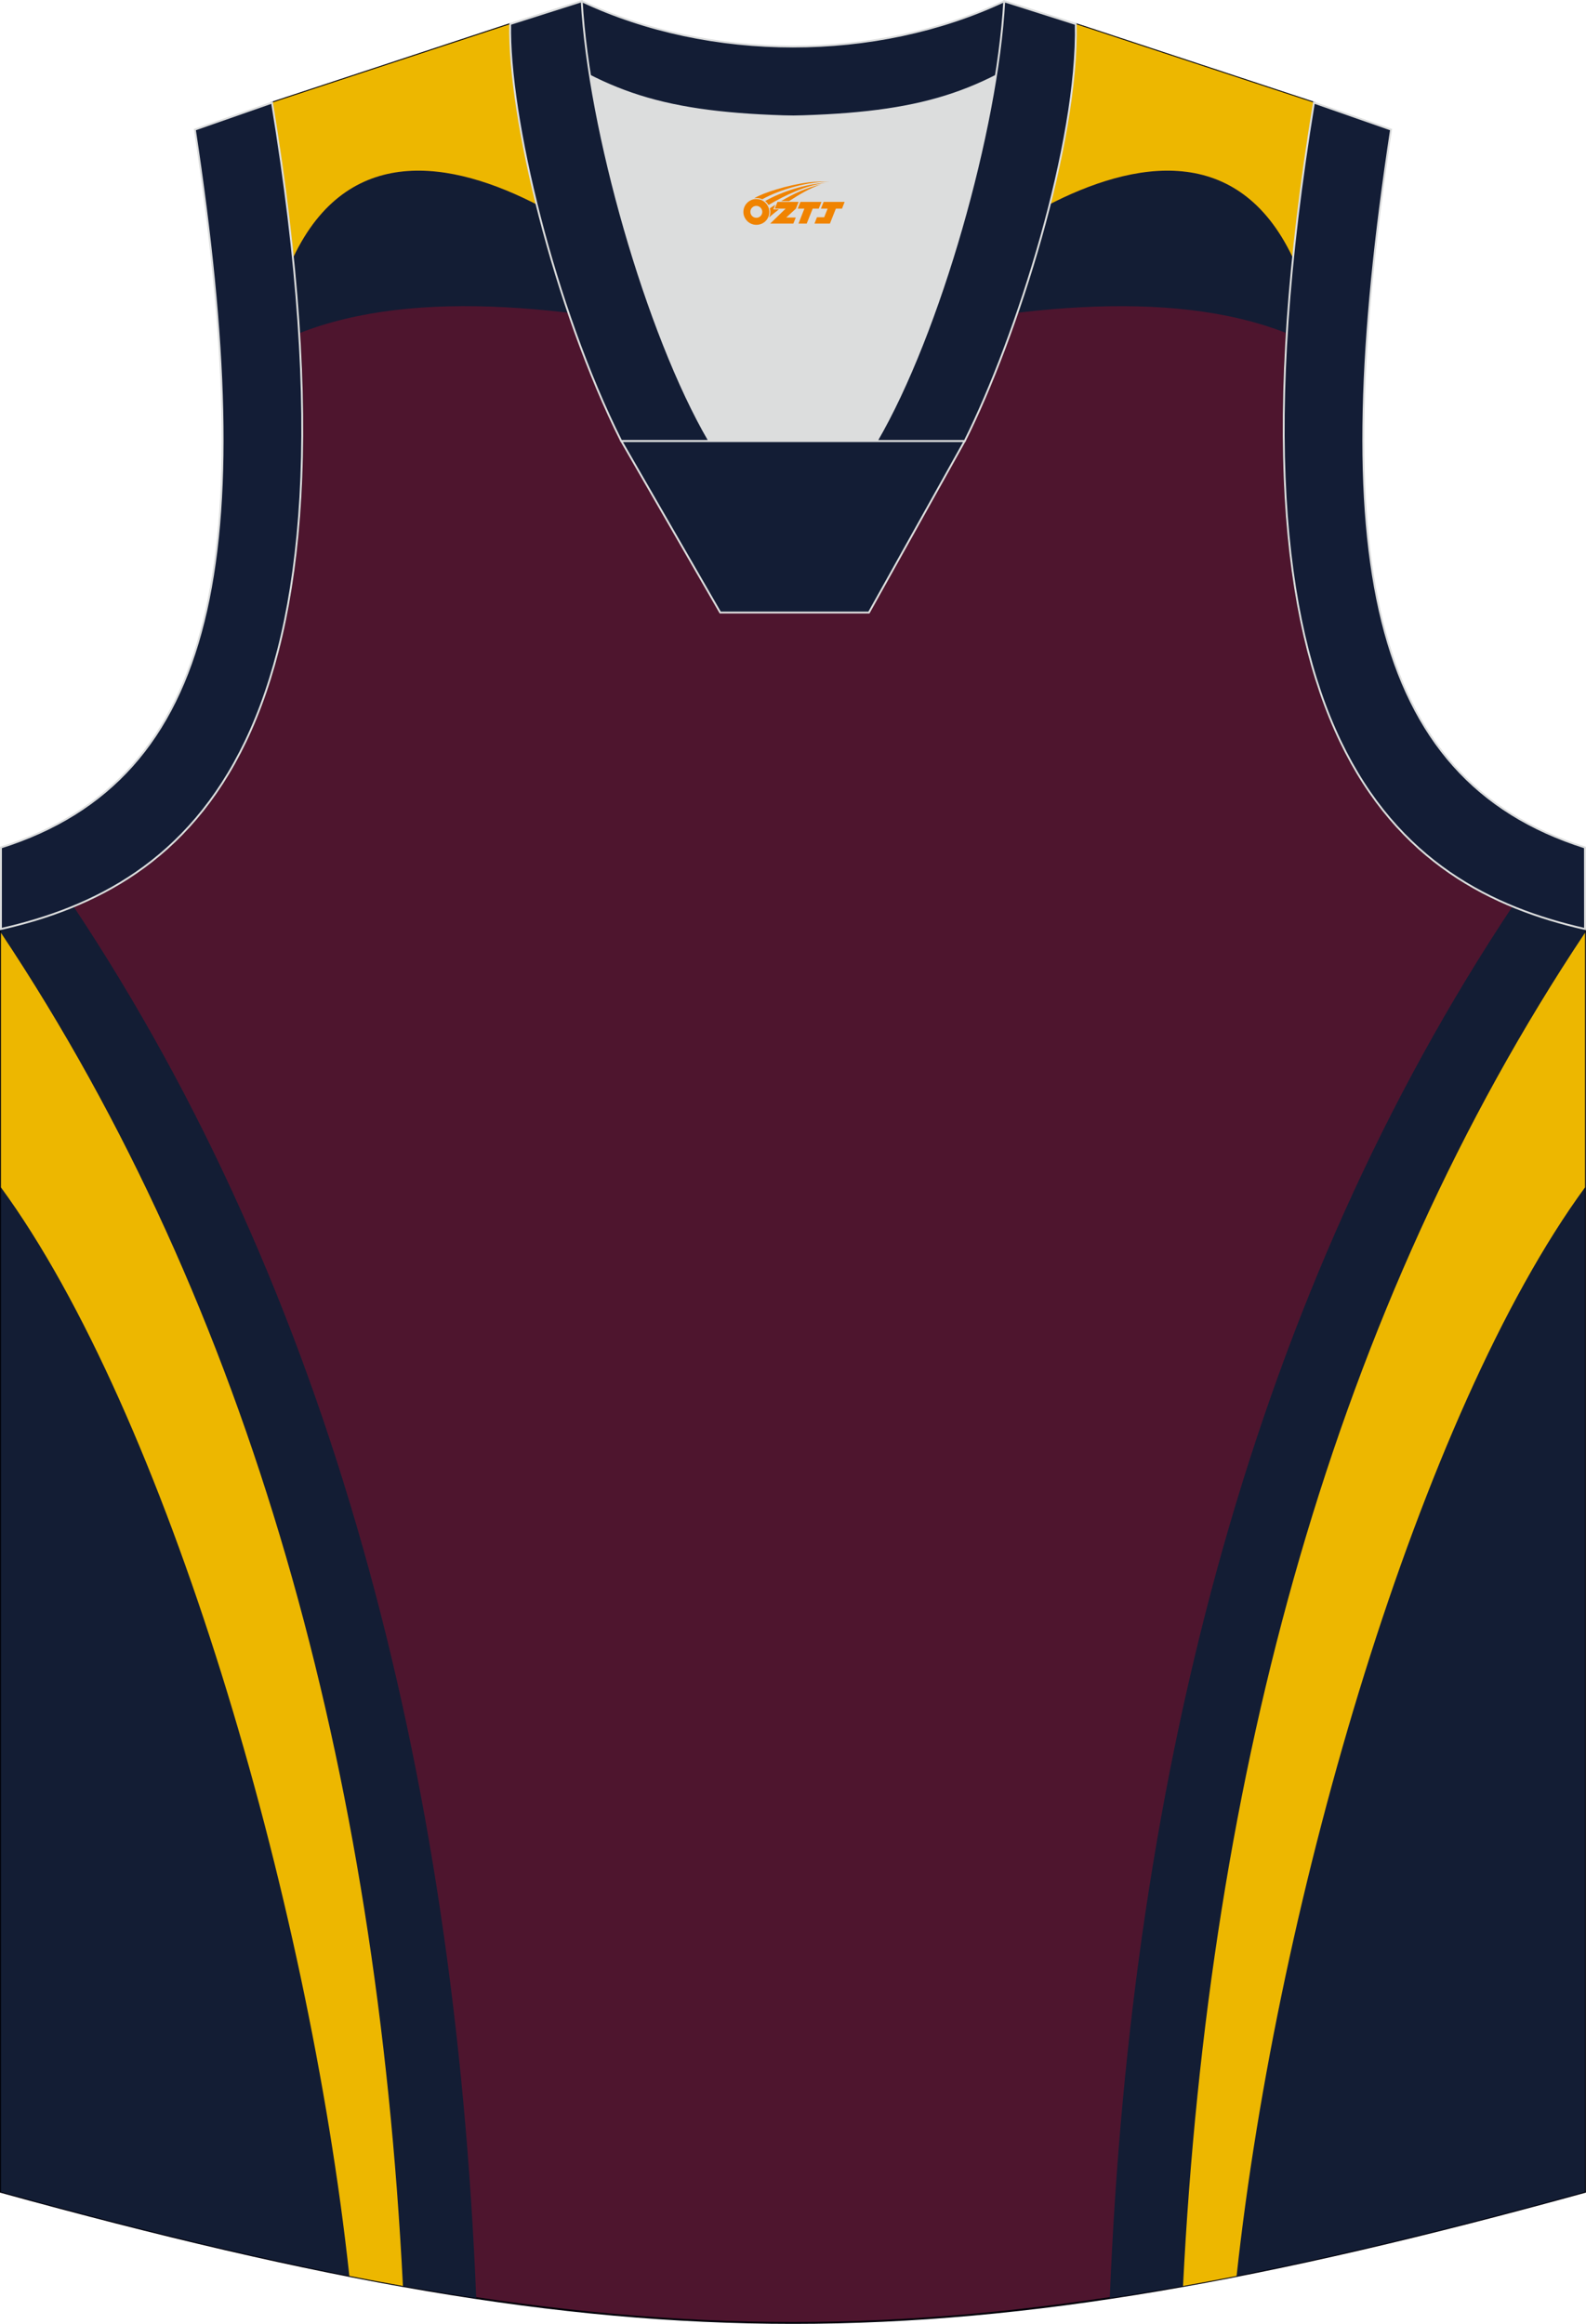 <?xml version="1.0" encoding="utf-8"?>
<!-- Generator: Adobe Illustrator 22.0.0, SVG Export Plug-In . SVG Version: 6.00 Build 0)  -->
<svg xmlns="http://www.w3.org/2000/svg" xmlns:xlink="http://www.w3.org/1999/xlink" version="1.1" id="图层_1" x="0px" y="0px" width="375.94px" height="550.64px" viewBox="0 0 375.94 550.64" enable-background="new 0 0 375.94 550.64" xml:space="preserve">
<g>
	<path fill="#4E152E" stroke="#000009" stroke-width="0.447" stroke-miterlimit="22.926" d="M187.86,27.63   c-32.55-0.77-44.06-4.9-66.93-21.93L64.48,24.32C89.57,176.68,44.15,210.17,0.22,220.13v299.24   c75.1,20.7,131.42,31.05,187.74,31.05s112.65-10.35,187.74-31.05V220.13c-43.92-9.96-89.34-43.45-64.26-195.81L255,5.7   C232.14,22.73,220.4,26.85,187.86,27.63z"/>
	<path fill="#131D34" d="M17.43,214.79c-5.65,2.37-11.44,4.11-17.2,5.41v299.17c42.41,11.69,78.83,20.08,112.65,25.17   C107.82,418.71,78.1,306.01,17.43,214.79z"/>
	<path fill="#EDB700" d="M0.22,221.02v60.33c38.99,53.27,72.85,167.94,82.59,257.94c4.29,0.84,8.52,1.64,12.7,2.38   C89.37,419.49,59.55,310.02,0.22,221.02z"/>
	<path fill="#131D34" d="M358.51,214.79c5.65,2.37,11.44,4.11,17.2,5.41v299.17c-42.41,11.69-78.83,20.08-112.65,25.17   C268.11,418.71,297.83,306.01,358.51,214.79z"/>
	<path fill="#EDB700" d="M375.71,221.02v60.33c-38.99,53.27-72.85,167.94-82.59,257.95c-4.29,0.84-8.52,1.64-12.7,2.38   C286.57,419.49,316.39,310.02,375.71,221.02z"/>
	<path fill="#131D34" d="M69.43,61.15c0.63,6.17,1.11,12.11,1.47,17.81c27.79-10.91,66.33-6.67,108.34,3.47   c-10.58-8.3-29.55-22.21-51.29-33.6C106.89,37.8,82.42,33.9,69.55,60.92L69.43,61.15L69.43,61.15z M305.03,78.96   c0.35-5.71,0.84-11.64,1.47-17.81l-0.11-0.23c-12.88-27.02-37.34-23.12-58.4-12.09c-21.74,11.39-40.71,25.29-51.29,33.6   C238.7,72.29,277.24,68.06,305.03,78.96z"/>
	<path fill="#EDB700" d="M188.07,21.64c-7.73,0.01-15.47-0.24-22.52-0.75c-19.11-1.38-32.72-5.64-44.62-15.18L64.48,24.32   c2.14,12.97,3.75,25.08,4.91,36.4l0.15,0.2c12.88-27.02,37.34-23.12,58.4-12.09c31.07,16.28,56.49,37.69,59.83,40.55l0.19,0.16   l0.19-0.16c3.34-2.86,28.76-24.27,59.83-40.55c21.06-11.03,45.53-14.93,58.4,12.09l0.16-0.2c1.16-11.32,2.77-23.43,4.91-36.4   L255,5.7c-11.9,9.55-25.52,13.8-44.63,15.19C203.33,21.4,195.8,21.64,188.07,21.64z"/>
	<path fill="#DCDDDD" d="M168.14,104.52c-12.28-21.06-23.67-57.46-28.27-86.55c12.37,6.3,25.24,8.94,45.87,9.59   c1.82,0.06,2.86,0.05,4.7-0.01c20.5-0.66,33.31-3.31,45.64-9.59c-4.6,29.1-16.01,65.49-28.27,86.55L168.14,104.52L168.14,104.52   L168.14,104.52z"/>
	<path fill="#131D35" stroke="#DCDDDD" stroke-width="0.447" stroke-miterlimit="22.926" d="M238.04,0.3l15.98,5.08l0.72,0.23   l-1.06,1.07c-19.67,14.66-33.21,19.89-63.25,20.86c-1.84,0.06-2.88,0.07-4.69,0.01c-30.53-0.96-44.06-6.29-64.13-21.36l-0.48-0.54   l0.86-0.3l15.91-5.06C168.34,14.61,207.59,14.61,238.04,0.3z"/>
	<path fill="#131D35" stroke="#DCDDDD" stroke-width="0.447" stroke-miterlimit="22.926" d="M168.14,104.52   C153.2,78.9,139.56,30.56,137.89,0.3l-16.96,5.39c-0.46,21.73,10.36,66.99,26.33,98.82h20.88V104.52L168.14,104.52L168.14,104.52z    M255,5.7l-16.96-5.39c-1.67,30.26-15.31,78.59-30.25,104.22h20.8h0.08C241.14,79.59,255.6,33.77,255,5.7z"/>
	<polygon fill="#131D35" stroke="#DCDDDD" stroke-width="0.447" stroke-miterlimit="22.926" points="147.29,104.52 228.65,104.52    205.97,145.14 170.72,145.14  "/>
	<path fill="#131D36" stroke="#DCDDDD" stroke-width="0.447" stroke-miterlimit="22.926" d="M64.48,24.32   C89.57,176.68,44.15,210.17,0.22,220.13l0.01-19.32c51.6-16.31,61.2-69.8,45.96-170.1L64.48,24.32z"/>
	<path fill="#131D36" stroke="#DCDDDD" stroke-width="0.447" stroke-miterlimit="22.926" d="M311.45,24.32   c-25.08,152.36,20.33,185.85,64.26,195.81l-0.02-19.32c-51.6-16.31-61.2-69.8-45.96-170.1L311.45,24.32z"/>
	
</g>
<g id="图层_x0020_1">
	<path fill="#F08300" d="M176.39,51.24c0.416,1.136,1.472,1.984,2.752,2.032c0.144,0,0.304,0,0.448-0.016h0.016   c0.016,0,0.064,0,0.128-0.016c0.032,0,0.048-0.016,0.08-0.016c0.064-0.016,0.144-0.032,0.224-0.048c0.016,0,0.016,0,0.032,0   c0.192-0.048,0.4-0.112,0.576-0.208c0.192-0.096,0.4-0.224,0.608-0.384c0.672-0.56,1.104-1.408,1.104-2.352   c0-0.224-0.032-0.448-0.08-0.672l0,0C182.23,49.36,182.18,49.19,182.1,49.01C181.63,47.92,180.55,47.16,179.28,47.16C177.59,47.16,176.21,48.53,176.21,50.23C176.21,50.58,176.27,50.92,176.39,51.24L176.39,51.24L176.39,51.24z M180.69,50.26L180.69,50.26C180.66,51.04,180,51.64,179.22,51.6C178.43,51.57,177.84,50.92,177.87,50.13c0.032-0.784,0.688-1.376,1.472-1.344   C180.11,48.82,180.72,49.49,180.69,50.26L180.69,50.26z"/>
	<polygon fill="#F08300" points="194.72,47.84 ,194.08,49.43 ,192.64,49.43 ,191.22,52.98 ,189.27,52.98 ,190.67,49.43 ,189.09,49.43    ,189.73,47.84"/>
	<path fill="#F08300" d="M196.69,43.11c-1.008-0.096-3.024-0.144-5.056,0.112c-2.416,0.304-5.152,0.912-7.616,1.664   C181.97,45.49,180.1,46.21,178.75,46.98C178.95,46.95,179.14,46.93,179.33,46.93c0.48,0,0.944,0.112,1.36,0.288   C184.79,44.9,191.99,42.85,196.69,43.11L196.69,43.11L196.69,43.11z"/>
	<path fill="#F08300" d="M182.16,48.58c4-2.368,8.88-4.672,13.488-5.248c-4.608,0.288-10.224,2-14.288,4.304   C181.68,47.89,181.95,48.21,182.16,48.58C182.16,48.58,182.16,48.58,182.16,48.58z"/>
	<polygon fill="#F08300" points="200.21,47.84 ,199.59,49.43 ,198.13,49.43 ,196.72,52.98 ,196.26,52.98 ,194.75,52.98 ,193.06,52.98    ,193.65,51.48 ,195.36,51.48 ,196.18,49.43 ,194.59,49.43 ,195.23,47.84"/>
	<polygon fill="#F08300" points="189.3,47.84 ,188.66,49.43 ,186.37,51.54 ,188.63,51.54 ,188.05,52.98 ,182.56,52.98 ,186.23,49.43    ,183.65,49.43 ,184.29,47.84"/>
	<path fill="#F08300" d="M194.58,43.7c-3.376,0.752-6.464,2.192-9.424,3.952h1.888C189.47,46.08,191.81,44.65,194.58,43.7z    M183.78,48.52C183.15,48.9,183.09,48.95,182.48,49.36c0.064,0.256,0.112,0.544,0.112,0.816c0,0.496-0.112,0.976-0.32,1.392   c0.176-0.16,0.32-0.304,0.432-0.4c0.272-0.24,0.768-0.64,1.6-1.296l0.32-0.256H183.3l0,0L183.78,48.52L183.78,48.52L183.78,48.52z"/>
</g>
</svg>